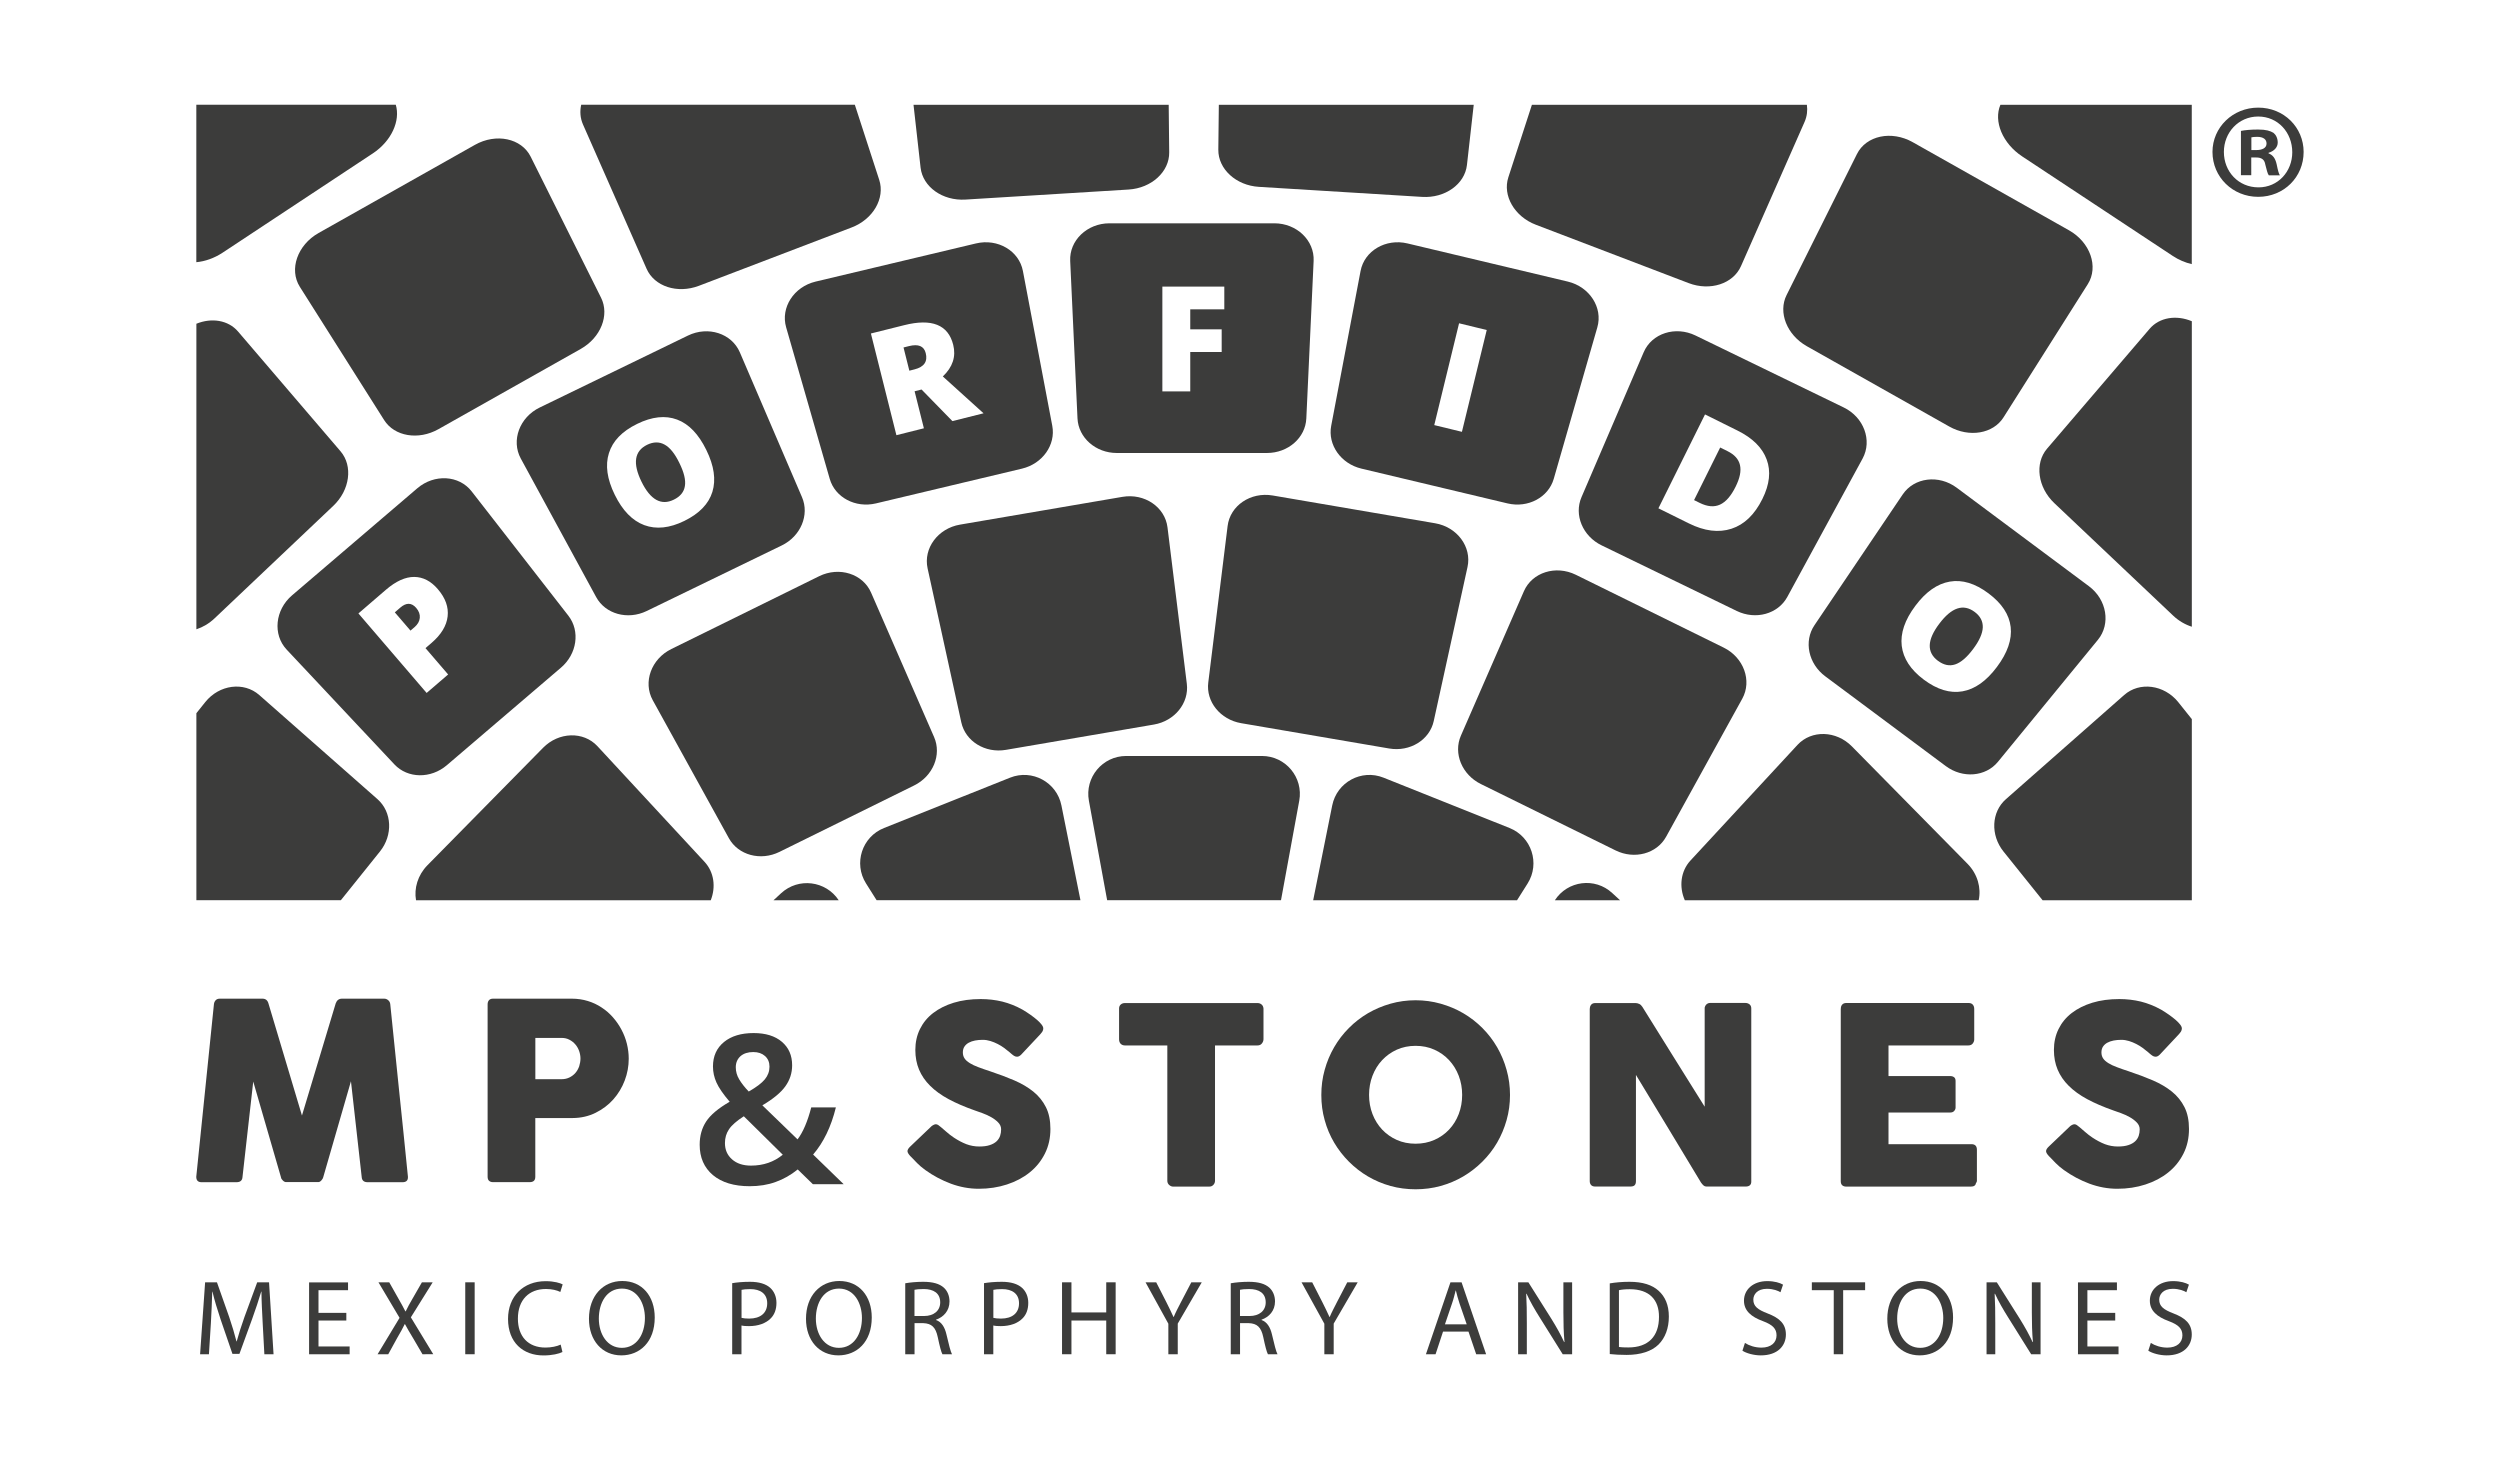 <?xml version="1.0" encoding="utf-8"?>
<!-- Generator: Adobe Illustrator 24.3.0, SVG Export Plug-In . SVG Version: 6.00 Build 0)  -->
<svg version="1.1" id="Capa_1" xmlns="http://www.w3.org/2000/svg" xmlns:xlink="http://www.w3.org/1999/xlink" x="0px" y="0px"
	 viewBox="0 0 438.31 256" style="enable-background:new 0 0 438.31 256;" xml:space="preserve">
<style type="text/css">
	.st0{fill:#3C3C3B;}
	.st1{fill-rule:evenodd;clip-rule:evenodd;fill:#3C3C3B;}
</style>
<g>
	<g>
		<g>
			<g>
				<path class="st0" d="M122.67,200.7c0-1.56,0.38-2.92,1.14-4.08s2.13-2.31,4.12-3.46c-1.13-1.32-1.9-2.44-2.31-3.35
					c-0.41-0.91-0.62-1.85-0.62-2.83c0-1.81,0.65-3.24,1.93-4.29c1.29-1.05,3.02-1.57,5.2-1.57c2.1,0,3.75,0.51,4.95,1.53
					c1.2,1.02,1.8,2.39,1.8,4.12c0,1.36-0.4,2.59-1.2,3.7c-0.8,1.11-2.14,2.21-4.02,3.32l6.17,5.97c0.96-1.27,1.76-3.14,2.4-5.61
					h4.32c-0.83,3.38-2.16,6.14-3.99,8.27l5.36,5.2h-5.4l-2.66-2.59c-1.21,0.98-2.5,1.71-3.88,2.2c-1.37,0.5-2.89,0.74-4.55,0.74
					c-2.73,0-4.88-0.65-6.44-1.95C123.45,204.72,122.67,202.95,122.67,200.7z M131.66,204.36c2.17,0,4.03-0.64,5.58-1.91l-6.83-6.74
					c-1.26,0.81-2.13,1.57-2.6,2.28c-0.48,0.71-0.71,1.51-0.71,2.42c0,1.17,0.41,2.12,1.24,2.85
					C129.16,203.99,130.27,204.36,131.66,204.36z M129,187.12c0,0.75,0.2,1.46,0.6,2.12c0.4,0.67,0.95,1.38,1.67,2.13
					c1.34-0.76,2.28-1.47,2.83-2.14c0.54-0.66,0.81-1.4,0.81-2.22c0-0.77-0.26-1.39-0.78-1.86c-0.52-0.46-1.2-0.7-2.06-0.7
					c-0.94,0-1.68,0.24-2.24,0.72C129.28,185.67,129,186.31,129,187.12z"/>
				<path class="st0" d="M164.99,197.63c0.24,0.2,0.56,0.47,0.94,0.81c0.38,0.34,0.82,0.68,1.31,1.01c0.74,0.49,1.46,0.87,2.18,1.15
					c0.72,0.27,1.48,0.41,2.27,0.41c0.74,0,1.35-0.08,1.85-0.25c0.5-0.16,0.89-0.39,1.18-0.66c0.29-0.27,0.49-0.59,0.62-0.95
					c0.12-0.36,0.18-0.74,0.18-1.15c0-0.45-0.17-0.85-0.51-1.2c-0.34-0.35-0.75-0.67-1.24-0.94s-1-0.51-1.53-0.7
					c-0.53-0.19-1-0.36-1.38-0.49c-1.73-0.61-3.24-1.26-4.54-1.96c-1.3-0.7-2.38-1.48-3.24-2.34c-0.87-0.86-1.51-1.8-1.95-2.84
					c-0.43-1.03-0.65-2.18-0.65-3.45c0-1.34,0.27-2.56,0.81-3.66c0.54-1.1,1.31-2.04,2.31-2.81s2.21-1.38,3.62-1.81
					c1.41-0.43,2.99-0.64,4.73-0.64c1.31,0,2.57,0.15,3.77,0.44c1.2,0.3,2.39,0.77,3.56,1.42c0.49,0.29,0.95,0.59,1.39,0.9
					c0.44,0.31,0.82,0.61,1.16,0.9c0.33,0.29,0.59,0.56,0.79,0.82c0.2,0.26,0.29,0.48,0.29,0.67c0,0.19-0.05,0.36-0.14,0.52
					c-0.1,0.16-0.24,0.34-0.42,0.54l-3.31,3.53c-0.25,0.25-0.49,0.37-0.73,0.37c-0.2,0-0.39-0.06-0.55-0.17
					c-0.17-0.11-0.35-0.26-0.55-0.43l-0.19-0.17c-0.29-0.25-0.61-0.5-0.96-0.76c-0.35-0.26-0.73-0.49-1.14-0.7
					c-0.4-0.21-0.83-0.38-1.27-0.52c-0.45-0.14-0.9-0.21-1.36-0.21c-0.48,0-0.92,0.04-1.34,0.12c-0.42,0.08-0.79,0.21-1.1,0.38
					c-0.32,0.17-0.57,0.4-0.76,0.68c-0.19,0.28-0.28,0.63-0.28,1.03s0.1,0.76,0.3,1.05c0.2,0.3,0.5,0.57,0.91,0.82
					c0.4,0.25,0.9,0.49,1.5,0.71c0.6,0.23,1.29,0.47,2.09,0.73c1.53,0.51,2.94,1.04,4.22,1.59c1.29,0.56,2.4,1.21,3.34,1.97
					c0.94,0.76,1.67,1.67,2.2,2.72c0.53,1.05,0.79,2.33,0.79,3.83c0,1.59-0.32,3.03-0.97,4.32c-0.65,1.29-1.54,2.4-2.67,3.3
					c-1.13,0.91-2.46,1.61-3.99,2.11c-1.53,0.5-3.17,0.75-4.93,0.75c-1.66,0-3.29-0.3-4.89-0.89c-1.6-0.6-3.09-1.39-4.48-2.39
					c-0.58-0.42-1.06-0.83-1.46-1.24c-0.4-0.4-0.71-0.73-0.94-0.98l-0.07-0.06c-0.01-0.03-0.03-0.05-0.04-0.05
					c-0.01-0.01-0.03-0.02-0.04-0.03c-0.01-0.03-0.03-0.05-0.04-0.05c-0.01-0.01-0.03-0.02-0.04-0.03c-0.33-0.36-0.5-0.65-0.5-0.87
					c0-0.25,0.17-0.52,0.5-0.83l3.74-3.57c0.3-0.22,0.55-0.32,0.73-0.32c0.13,0,0.27,0.04,0.41,0.13
					C164.61,197.33,164.78,197.46,164.99,197.63z"/>
				<path class="st0" d="M196.2,176.81c0-0.29,0.1-0.52,0.29-0.69c0.19-0.17,0.44-0.26,0.73-0.26h23.26c0.26,0,0.49,0.08,0.69,0.24
					c0.2,0.16,0.32,0.4,0.35,0.71v5.38c0,0.26-0.09,0.51-0.27,0.74c-0.18,0.24-0.44,0.36-0.77,0.36h-7.46v23.73
					c0,0.26-0.09,0.5-0.28,0.71c-0.19,0.21-0.43,0.31-0.73,0.31h-6.34c-0.24,0-0.47-0.1-0.69-0.29c-0.21-0.19-0.32-0.44-0.32-0.73
					v-23.73h-7.44c-0.29,0-0.53-0.09-0.73-0.28c-0.19-0.19-0.29-0.46-0.29-0.82V176.81z"/>
				<path class="st0" d="M231.66,191.98c0-1.53,0.19-3,0.59-4.41c0.39-1.41,0.94-2.73,1.66-3.97c0.72-1.24,1.58-2.36,2.59-3.37
					c1-1.01,2.12-1.87,3.34-2.59c1.23-0.71,2.54-1.27,3.95-1.67c1.41-0.4,2.87-0.6,4.4-0.6c1.51,0,2.98,0.2,4.39,0.6
					c1.41,0.4,2.73,0.95,3.96,1.67c1.23,0.72,2.34,1.58,3.35,2.59c1.01,1.01,1.87,2.13,2.59,3.37c0.71,1.24,1.27,2.56,1.66,3.97
					c0.4,1.41,0.6,2.88,0.6,4.41c0,1.53-0.2,3-0.6,4.41c-0.4,1.41-0.95,2.72-1.66,3.94c-0.71,1.22-1.58,2.33-2.59,3.34
					c-1.01,1-2.13,1.87-3.35,2.59c-1.23,0.72-2.55,1.28-3.96,1.67c-1.41,0.39-2.88,0.58-4.39,0.58c-1.53,0-3-0.19-4.4-0.58
					c-1.41-0.39-2.72-0.95-3.95-1.67c-1.23-0.72-2.34-1.59-3.34-2.59c-1-1-1.87-2.12-2.59-3.34c-0.72-1.22-1.28-2.54-1.66-3.94
					C231.85,194.98,231.66,193.51,231.66,191.98z M240.03,191.96c0,1.2,0.2,2.32,0.6,3.36c0.4,1.04,0.97,1.95,1.69,2.72
					c0.73,0.77,1.59,1.38,2.58,1.82c0.99,0.44,2.09,0.66,3.28,0.66c1.19,0,2.29-0.22,3.29-0.66c1-0.44,1.87-1.05,2.59-1.82
					c0.73-0.77,1.29-1.68,1.69-2.72c0.4-1.04,0.6-2.16,0.6-3.36c0-1.19-0.2-2.3-0.6-3.35c-0.4-1.05-0.97-1.96-1.69-2.74
					c-0.73-0.78-1.59-1.4-2.59-1.84c-1-0.45-2.1-0.67-3.29-0.67c-1.19,0-2.29,0.23-3.28,0.67c-0.99,0.45-1.85,1.06-2.58,1.84
					c-0.73,0.78-1.29,1.69-1.69,2.74C240.23,189.65,240.03,190.77,240.03,191.96z"/>
				<path class="st0" d="M278.74,176.81c0-0.26,0.08-0.48,0.24-0.67c0.16-0.19,0.4-0.28,0.71-0.28h7.07c0.2,0,0.41,0.05,0.63,0.15
					c0.22,0.1,0.4,0.27,0.56,0.52c1.83,2.96,3.65,5.88,5.45,8.75c1.8,2.88,3.62,5.79,5.47,8.75v-17.36
					c0.06-0.26,0.17-0.46,0.35-0.61c0.17-0.14,0.37-0.22,0.6-0.22h6.16c0.3,0,0.55,0.08,0.76,0.25c0.2,0.17,0.3,0.4,0.3,0.71v30.38
					c0,0.29-0.09,0.5-0.26,0.64c-0.17,0.14-0.41,0.21-0.71,0.21h-6.9c-0.19,0-0.35-0.06-0.5-0.19c-0.14-0.13-0.3-0.3-0.45-0.52
					c-1.92-3.18-3.81-6.32-5.69-9.43c-1.87-3.1-3.78-6.25-5.71-9.43v18.61c0,0.32-0.07,0.56-0.22,0.72
					c-0.14,0.16-0.4,0.24-0.78,0.24h-6.14c-0.33,0-0.57-0.09-0.73-0.27c-0.15-0.18-0.23-0.4-0.23-0.66V176.81z"/>
				<path class="st0" d="M322.74,176.85c0-0.3,0.08-0.55,0.25-0.73c0.17-0.18,0.4-0.27,0.7-0.27h21.45c0.32,0,0.56,0.09,0.73,0.28
					c0.17,0.19,0.26,0.44,0.26,0.76v5.36c0,0.24-0.09,0.48-0.26,0.7c-0.17,0.22-0.43,0.34-0.76,0.34H331.1v5.37h10.81
					c0.27,0,0.5,0.06,0.68,0.2c0.18,0.13,0.27,0.35,0.27,0.65v4.68c0,0.2-0.08,0.4-0.24,0.58c-0.16,0.19-0.39,0.28-0.69,0.28H331.1
					v5.55h14.53c0.65,0,0.97,0.33,0.97,0.99v5.45c0,0.14-0.06,0.27-0.17,0.39c-0.06,0.4-0.35,0.61-0.89,0.61h-21.86
					c-0.29,0-0.52-0.08-0.69-0.23c-0.17-0.15-0.26-0.39-0.26-0.71V176.85z"/>
				<path class="st0" d="M364.61,197.63c0.24,0.2,0.56,0.47,0.94,0.81c0.38,0.34,0.82,0.68,1.31,1.01c0.74,0.49,1.46,0.87,2.18,1.15
					c0.72,0.27,1.48,0.41,2.27,0.41c0.74,0,1.35-0.08,1.85-0.25c0.5-0.16,0.89-0.39,1.18-0.66c0.29-0.27,0.49-0.59,0.62-0.95
					c0.12-0.36,0.18-0.74,0.18-1.15c0-0.45-0.17-0.85-0.51-1.2c-0.34-0.35-0.75-0.67-1.24-0.94s-1-0.51-1.53-0.7
					c-0.53-0.19-1-0.36-1.38-0.49c-1.73-0.61-3.24-1.26-4.54-1.96c-1.3-0.7-2.38-1.48-3.24-2.34c-0.87-0.86-1.51-1.8-1.95-2.84
					c-0.43-1.03-0.65-2.18-0.65-3.45c0-1.34,0.27-2.56,0.81-3.66c0.54-1.1,1.31-2.04,2.31-2.81s2.21-1.38,3.62-1.81
					c1.41-0.43,2.99-0.64,4.73-0.64c1.31,0,2.57,0.15,3.77,0.44c1.2,0.3,2.39,0.77,3.56,1.42c0.49,0.29,0.95,0.59,1.39,0.9
					c0.44,0.31,0.82,0.61,1.16,0.9c0.33,0.29,0.59,0.56,0.79,0.82c0.2,0.26,0.29,0.48,0.29,0.67c0,0.19-0.05,0.36-0.14,0.52
					c-0.1,0.16-0.24,0.34-0.42,0.54l-3.31,3.53c-0.25,0.25-0.49,0.37-0.73,0.37c-0.2,0-0.39-0.06-0.55-0.17
					c-0.17-0.11-0.35-0.26-0.55-0.43l-0.19-0.17c-0.29-0.25-0.61-0.5-0.96-0.76c-0.35-0.26-0.73-0.49-1.14-0.7
					c-0.4-0.21-0.83-0.38-1.27-0.52c-0.45-0.14-0.9-0.21-1.36-0.21c-0.48,0-0.92,0.04-1.34,0.12c-0.42,0.08-0.79,0.21-1.1,0.38
					c-0.32,0.17-0.57,0.4-0.76,0.68c-0.19,0.28-0.28,0.63-0.28,1.03s0.1,0.76,0.3,1.05c0.2,0.3,0.5,0.57,0.91,0.82
					c0.4,0.25,0.9,0.49,1.5,0.71c0.6,0.23,1.29,0.47,2.09,0.73c1.53,0.51,2.94,1.04,4.22,1.59c1.29,0.56,2.4,1.21,3.34,1.97
					c0.94,0.76,1.67,1.67,2.2,2.72c0.53,1.05,0.79,2.33,0.79,3.83c0,1.59-0.32,3.03-0.97,4.32c-0.65,1.29-1.54,2.4-2.67,3.3
					c-1.13,0.91-2.46,1.61-3.99,2.11c-1.53,0.5-3.17,0.75-4.93,0.75c-1.66,0-3.29-0.3-4.89-0.89c-1.6-0.6-3.09-1.39-4.48-2.39
					c-0.58-0.42-1.06-0.83-1.46-1.24c-0.4-0.4-0.71-0.73-0.94-0.98l-0.07-0.06c-0.01-0.03-0.03-0.05-0.04-0.05
					c-0.01-0.01-0.03-0.02-0.04-0.03c-0.01-0.03-0.03-0.05-0.04-0.05c-0.01-0.01-0.03-0.02-0.04-0.03c-0.33-0.36-0.5-0.65-0.5-0.87
					c0-0.25,0.17-0.52,0.5-0.83l3.74-3.57c0.3-0.22,0.55-0.32,0.73-0.32c0.13,0,0.27,0.04,0.41,0.13
					C364.24,197.33,364.41,197.46,364.61,197.63z"/>
			</g>
			<g>
				<path class="st0" d="M46.05,231.89c-0.09-1.76-0.21-3.89-0.21-5.44h-0.04c-0.45,1.46-0.95,3.05-1.59,4.79l-2.23,6.12h-1.23
					l-2.06-6c-0.6-1.8-1.09-3.41-1.44-4.9h-0.04c-0.04,1.57-0.13,3.67-0.24,5.57l-0.34,5.41h-1.55l0.88-12.61h2.08l2.15,6.1
					c0.52,1.55,0.94,2.94,1.27,4.25h0.04c0.34-1.27,0.79-2.66,1.35-4.25l2.24-6.1h2.08l0.79,12.61h-1.61L46.05,231.89z"/>
				<path class="st0" d="M60.72,231.52h-4.88v4.55h5.46v1.37h-7.11v-12.61h6.83v1.37h-5.18v3.98h4.88V231.52z"/>
				<path class="st0" d="M74.07,237.43l-1.63-2.79c-0.65-1.07-1.05-1.76-1.44-2.49h-0.04c-0.35,0.73-0.73,1.4-1.37,2.51l-1.52,2.77
					h-1.87l3.85-6.38l-3.7-6.23h1.89l1.67,2.96c0.47,0.82,0.82,1.46,1.16,2.13h0.06c0.36-0.75,0.67-1.33,1.14-2.13l1.7-2.96h1.89
					l-3.83,6.14l3.93,6.47H74.07z"/>
				<path class="st0" d="M83.22,224.82v12.61h-1.65v-12.61H83.22z"/>
				<path class="st0" d="M98.61,237.04c-0.58,0.3-1.8,0.6-3.33,0.6c-3.56,0-6.21-2.25-6.21-6.4c0-3.97,2.68-6.62,6.59-6.62
					c1.55,0,2.56,0.34,2.99,0.56l-0.41,1.33c-0.6-0.3-1.48-0.52-2.52-0.52c-2.96,0-4.92,1.89-4.92,5.2c0,3.11,1.78,5.07,4.83,5.07
					c1.01,0,2.02-0.21,2.67-0.52L98.61,237.04z"/>
				<path class="st0" d="M114.79,230.99c0,4.32-2.64,6.64-5.86,6.64c-3.35,0-5.67-2.6-5.67-6.42c0-4,2.47-6.62,5.84-6.62
					C112.57,224.59,114.79,227.23,114.79,230.99z M104.99,231.18c0,2.71,1.46,5.13,4.04,5.13s4.04-2.38,4.04-5.24
					c0-2.53-1.31-5.15-4.02-5.15C106.34,225.92,104.99,228.43,104.99,231.18z"/>
				<path class="st0" d="M128.37,224.97c0.78-0.13,1.81-0.24,3.12-0.24c1.61,0,2.79,0.38,3.54,1.05c0.67,0.6,1.1,1.52,1.1,2.64
					c0,1.14-0.34,2.04-0.97,2.69c-0.88,0.92-2.26,1.39-3.85,1.39c-0.49,0-0.94-0.02-1.31-0.11v5.05h-1.63V224.97z M130,231.05
					c0.35,0.09,0.8,0.13,1.35,0.13c1.96,0,3.16-0.97,3.16-2.68c0-1.68-1.2-2.49-2.97-2.49c-0.71,0-1.25,0.06-1.53,0.13V231.05z"/>
				<path class="st0" d="M152.84,230.99c0,4.32-2.64,6.64-5.86,6.64c-3.35,0-5.67-2.6-5.67-6.42c0-4,2.47-6.62,5.84-6.62
					C150.62,224.59,152.84,227.23,152.84,230.99z M143.04,231.18c0,2.71,1.46,5.13,4.04,5.13c2.58,0,4.04-2.38,4.04-5.24
					c0-2.53-1.31-5.15-4.02-5.15S143.04,228.43,143.04,231.18z"/>
				<path class="st0" d="M158.71,224.99c0.82-0.15,2.02-0.26,3.12-0.26c1.74,0,2.88,0.34,3.65,1.03c0.62,0.56,0.99,1.42,0.99,2.41
					c0,1.65-1.05,2.75-2.36,3.2v0.06c0.96,0.34,1.53,1.24,1.83,2.55c0.41,1.76,0.71,2.97,0.97,3.46h-1.68
					c-0.21-0.37-0.49-1.44-0.82-3.01c-0.37-1.74-1.07-2.39-2.54-2.45h-1.53v5.46h-1.63V224.99z M160.33,230.73H162
					c1.74,0,2.84-0.95,2.84-2.39c0-1.63-1.18-2.34-2.9-2.34c-0.78,0-1.33,0.06-1.61,0.13V230.73z"/>
				<path class="st0" d="M172.52,224.97c0.78-0.13,1.81-0.24,3.12-0.24c1.61,0,2.79,0.38,3.54,1.05c0.67,0.6,1.1,1.52,1.1,2.64
					c0,1.14-0.34,2.04-0.97,2.69c-0.88,0.92-2.26,1.39-3.85,1.39c-0.49,0-0.94-0.02-1.31-0.11v5.05h-1.63V224.97z M174.15,231.05
					c0.35,0.09,0.8,0.13,1.35,0.13c1.96,0,3.16-0.97,3.16-2.68c0-1.68-1.2-2.49-2.97-2.49c-0.71,0-1.25,0.06-1.53,0.13V231.05z"/>
				<path class="st0" d="M187.85,224.82v5.28h6.1v-5.28h1.65v12.61h-1.65v-5.91h-6.1v5.91h-1.65v-12.61H187.85z"/>
				<path class="st0" d="M204.84,237.43v-5.35l-4-7.26h1.87l1.78,3.48c0.47,0.95,0.86,1.72,1.25,2.6h0.04
					c0.34-0.82,0.78-1.65,1.27-2.6l1.82-3.48h1.83l-4.21,7.24v5.37H204.84z"/>
				<path class="st0" d="M215.77,224.99c0.82-0.15,2.02-0.26,3.13-0.26c1.74,0,2.88,0.34,3.65,1.03c0.62,0.56,0.99,1.42,0.99,2.41
					c0,1.65-1.05,2.75-2.36,3.2v0.06c0.95,0.34,1.53,1.24,1.83,2.55c0.41,1.76,0.71,2.97,0.97,3.46h-1.68
					c-0.21-0.37-0.49-1.44-0.82-3.01c-0.37-1.74-1.07-2.39-2.54-2.45h-1.53v5.46h-1.63V224.99z M217.4,230.73h1.67
					c1.74,0,2.84-0.95,2.84-2.39c0-1.63-1.18-2.34-2.9-2.34c-0.79,0-1.33,0.06-1.61,0.13V230.73z"/>
				<path class="st0" d="M232.19,237.43v-5.35l-4-7.26h1.87l1.78,3.48c0.47,0.95,0.86,1.72,1.25,2.6h0.04
					c0.34-0.82,0.79-1.65,1.27-2.6l1.81-3.48h1.83l-4.21,7.24v5.37H232.19z"/>
				<path class="st0" d="M253,233.46l-1.31,3.97H250l4.3-12.61h1.95l4.3,12.61h-1.74l-1.35-3.97H253z M257.15,232.19l-1.25-3.63
					c-0.28-0.82-0.47-1.57-0.65-2.3h-0.04c-0.19,0.73-0.37,1.52-0.64,2.28l-1.24,3.65H257.15z"/>
				<path class="st0" d="M266.16,237.43v-12.61h1.8l4.02,6.38c0.92,1.48,1.66,2.81,2.25,4.1l0.06-0.02
					c-0.15-1.69-0.19-3.22-0.19-5.18v-5.28h1.53v12.61h-1.65l-4-6.4c-0.88-1.4-1.72-2.84-2.34-4.21l-0.06,0.02
					c0.09,1.59,0.11,3.1,0.11,5.2v5.39H266.16z"/>
				<path class="st0" d="M282.22,225.01c0.99-0.17,2.17-0.28,3.46-0.28c2.34,0,4,0.56,5.11,1.57c1.14,1.03,1.8,2.49,1.8,4.53
					c0,2.06-0.65,3.74-1.81,4.9c-1.2,1.18-3.14,1.82-5.59,1.82c-1.18,0-2.13-0.06-2.96-0.15V225.01z M283.84,236.16
					c0.41,0.06,1.01,0.08,1.65,0.08c3.5,0,5.37-1.95,5.37-5.35c0.02-2.97-1.66-4.86-5.11-4.86c-0.84,0-1.48,0.07-1.91,0.17V236.16z"
					/>
				<path class="st0" d="M305.93,235.45c0.73,0.47,1.78,0.82,2.9,0.82c1.67,0,2.64-0.88,2.64-2.15c0-1.16-0.67-1.85-2.38-2.49
					c-2.06-0.75-3.33-1.83-3.33-3.59c0-1.96,1.63-3.43,4.08-3.43c1.27,0,2.23,0.3,2.77,0.62l-0.45,1.33
					c-0.39-0.24-1.23-0.6-2.38-0.6c-1.72,0-2.38,1.03-2.38,1.89c0,1.18,0.77,1.76,2.51,2.43c2.13,0.82,3.2,1.85,3.2,3.7
					c0,1.95-1.42,3.65-4.4,3.65c-1.22,0-2.54-0.37-3.22-0.82L305.93,235.45z"/>
				<path class="st0" d="M321.5,226.2h-3.84v-1.38H327v1.38h-3.85v11.23h-1.65V226.2z"/>
				<path class="st0" d="M342.42,230.99c0,4.32-2.64,6.64-5.86,6.64c-3.35,0-5.67-2.6-5.67-6.42c0-4,2.47-6.62,5.84-6.62
					C340.2,224.59,342.42,227.23,342.42,230.99z M332.62,231.18c0,2.71,1.46,5.13,4.04,5.13c2.58,0,4.04-2.38,4.04-5.24
					c0-2.53-1.31-5.15-4.02-5.15C333.97,225.92,332.62,228.43,332.62,231.18z"/>
				<path class="st0" d="M348.29,237.43v-12.61h1.8l4.02,6.38c0.92,1.48,1.66,2.81,2.25,4.1l0.06-0.02
					c-0.15-1.69-0.19-3.22-0.19-5.18v-5.28h1.53v12.61h-1.65l-4-6.4c-0.88-1.4-1.72-2.84-2.34-4.21l-0.06,0.02
					c0.09,1.59,0.11,3.1,0.11,5.2v5.39H348.29z"/>
				<path class="st0" d="M370.85,231.52h-4.88v4.55h5.46v1.37h-7.11v-12.61h6.83v1.37h-5.18v3.98h4.88V231.52z"/>
				<path class="st0" d="M377.09,235.45c0.73,0.47,1.78,0.82,2.9,0.82c1.67,0,2.64-0.88,2.64-2.15c0-1.16-0.67-1.85-2.38-2.49
					c-2.06-0.75-3.33-1.83-3.33-3.59c0-1.96,1.63-3.43,4.08-3.43c1.27,0,2.23,0.3,2.77,0.62l-0.45,1.33
					c-0.39-0.24-1.23-0.6-2.38-0.6c-1.72,0-2.38,1.03-2.38,1.89c0,1.18,0.77,1.76,2.51,2.43c2.13,0.82,3.2,1.85,3.2,3.7
					c0,1.95-1.42,3.65-4.4,3.65c-1.22,0-2.54-0.37-3.22-0.82L377.09,235.45z"/>
			</g>
		</g>
	</g>
	<g>
		<g>
			<path class="st0" d="M37.51,176.04c0.03-0.26,0.13-0.48,0.3-0.67c0.17-0.19,0.42-0.28,0.73-0.28h7.48c0.53,0,0.88,0.27,1.04,0.82
				l5.88,19.67l5.92-19.67c0.2-0.55,0.57-0.82,1.1-0.82h7.4c0.26,0,0.49,0.09,0.7,0.27c0.21,0.18,0.33,0.41,0.36,0.68
				c0.51,5.08,1.02,10.13,1.55,15.14c0.53,5,1.04,10.05,1.55,15.13v0.11c0,0.56-0.32,0.85-0.95,0.85h-6.12
				c-0.66,0-1.01-0.32-1.04-0.95l-1.88-16.75l-4.87,16.86c-0.03,0.14-0.13,0.32-0.31,0.52c-0.18,0.2-0.36,0.3-0.53,0.3h-5.69
				c-0.17,0-0.36-0.1-0.55-0.29c-0.19-0.19-0.3-0.37-0.31-0.53l-4.87-16.81l-1.88,16.7c-0.03,0.64-0.38,0.95-1.06,0.95h-6.12
				c-0.62,0-0.93-0.32-0.93-0.95L37.51,176.04z"/>
			<path class="st0" d="M85.49,176.09c0-0.3,0.08-0.55,0.24-0.73c0.16-0.18,0.4-0.27,0.71-0.27h13.81c0.99,0,1.93,0.14,2.81,0.41
				c0.88,0.27,1.69,0.65,2.42,1.14c0.74,0.48,1.4,1.06,1.99,1.73c0.59,0.67,1.09,1.4,1.5,2.18c0.41,0.78,0.73,1.6,0.94,2.46
				s0.32,1.73,0.32,2.61c0,1.3-0.23,2.57-0.7,3.81c-0.47,1.24-1.14,2.35-2,3.32c-0.86,0.97-1.9,1.75-3.11,2.35
				c-1.21,0.6-2.55,0.91-4.02,0.92h-6.55v10.31c0,0.62-0.33,0.93-0.99,0.93h-6.42c-0.29,0-0.52-0.08-0.69-0.23
				c-0.17-0.15-0.26-0.39-0.26-0.71V176.09z M101.77,185.58c0-0.43-0.08-0.87-0.23-1.3c-0.15-0.43-0.37-0.82-0.66-1.16
				c-0.29-0.34-0.64-0.62-1.05-0.83c-0.41-0.22-0.87-0.32-1.39-0.32h-4.58v7.24h4.58c0.52,0,0.99-0.1,1.41-0.31
				c0.42-0.21,0.77-0.48,1.05-0.81c0.28-0.33,0.5-0.72,0.65-1.15C101.69,186.48,101.77,186.04,101.77,185.58z"/>
		</g>
		<g>
			<path class="st0" d="M136.94,156.61l-1.33,1.23h11.44C144.79,154.41,139.98,153.8,136.94,156.61z"/>
			<path class="st0" d="M177.1,136.34l-22.11,8.83c-3.86,1.54-5.37,6.2-3.16,9.71l1.86,2.95h35.74l-3.34-16.63
				C185.27,137.14,180.96,134.8,177.1,136.34z"/>
			<path class="st0" d="M221.25,132.54h-23.8c-4.16,0-7.29,3.77-6.54,7.85l3.2,17.44h30.48l3.2-17.44
				C228.54,136.31,225.4,132.54,221.25,132.54z"/>
			<path class="st0" d="M264.66,145.17l-22.1-8.83c-3.86-1.54-8.17,0.79-8.99,4.87l-3.34,16.63h35.74l1.86-2.95
				C270.04,151.38,268.52,146.71,264.66,145.17z"/>
			<path class="st0" d="M272.6,157.84h11.44l-1.38-1.27C279.64,153.77,274.83,154.39,272.6,157.84z"/>
			<path class="st0" d="M104.75,130.83c-2.45-2.65-6.79-2.52-9.54,0.28L74.94,151.7c-1.7,1.73-2.37,4.05-2,6.14h51.67
				c0.92-2.31,0.59-4.92-1.08-6.73L104.75,130.83z"/>
			<path class="st0" d="M160.27,137.71c3.31-1.63,4.86-5.37,3.5-8.48l-11.05-25.33c-1.44-3.3-5.58-4.61-9.1-2.88l-25.92,12.77
				c-3.52,1.73-5,5.81-3.26,8.97l13.35,24.2c1.64,2.97,5.55,4.03,8.86,2.4L160.27,137.71z"/>
			<path class="st0" d="M168.54,126.65c0.73,3.32,4.17,5.44,7.81,4.82l25.96-4.44c3.64-0.62,6.18-3.77,5.77-7.14l-3.39-27.43
				c-0.44-3.58-4.04-6.01-7.9-5.35l-28.48,4.87c-3.87,0.66-6.45,4.15-5.68,7.67L168.54,126.65z"/>
			<path class="st0" d="M217.6,126.79l25.96,4.44c3.64,0.62,7.09-1.5,7.81-4.82l5.92-27c0.77-3.52-1.81-7.01-5.68-7.67l-28.48-4.87
				c-3.87-0.66-7.46,1.77-7.9,5.35l-3.39,27.43C211.41,123.02,213.95,126.16,217.6,126.79z"/>
			<path class="st0" d="M302.2,113.54l-25.92-12.77c-3.52-1.73-7.66-0.42-9.1,2.88l-11.05,25.33c-1.36,3.11,0.19,6.85,3.5,8.48
				l23.62,11.64c3.31,1.63,7.22,0.58,8.86-2.4l13.35-24.2C307.2,119.35,305.72,115.27,302.2,113.54z"/>
			<path class="st0" d="M324.69,130.87c-2.75-2.8-7.09-2.92-9.54-0.28l-18.77,20.28c-1.73,1.87-2.03,4.61-0.99,6.97h51.52
				c0.47-2.15-0.18-4.59-1.95-6.39L324.69,130.87z"/>
			<path class="st0" d="M66.19,140.12l-20.74-18.27c-2.71-2.38-7.01-1.82-9.46,1.24l-1.56,1.95v32.79h25.33l6.86-8.55
				C68.92,146.41,68.73,142.37,66.19,140.12z"/>
			<path class="st0" d="M70.19,106.52l-0.97,0.84l2.75,3.2l0.69-0.59c0.57-0.49,0.88-1.03,0.94-1.64c0.06-0.6-0.15-1.19-0.63-1.75
				C72.16,105.65,71.24,105.62,70.19,106.52z"/>
			<path class="st0" d="M78.34,134.16l20.02-17.11c2.81-2.4,3.38-6.41,1.3-9.09L82.69,86.15c-2.21-2.85-6.55-3.09-9.53-0.54
				L51.2,104.38c-2.98,2.55-3.41,6.87-0.95,9.5l18.91,20.15C71.49,136.5,75.53,136.56,78.34,134.16z M62.84,107.55l4.82-4.15
				c1.76-1.51,3.41-2.26,4.96-2.25c1.54,0.01,2.93,0.72,4.14,2.14c1.34,1.56,1.91,3.15,1.72,4.79c-0.19,1.64-1.13,3.18-2.82,4.64
				l-1.06,0.91l3.97,4.62l-3.77,3.24L62.84,107.55z"/>
			<path class="st0" d="M120.62,58.83l-26,12.62c-3.53,1.71-5.04,5.78-3.31,8.95l13.21,24.28c1.62,2.98,5.52,4.06,8.85,2.45
				l23.69-11.5c3.32-1.61,4.89-5.35,3.55-8.46l-10.9-25.4C128.28,58.45,124.15,57.12,120.62,58.83z M124.9,86.23
				c-0.65,2.11-2.29,3.81-4.92,5.1c-2.59,1.27-4.93,1.51-7.02,0.74c-2.09-0.78-3.82-2.55-5.18-5.33c-1.35-2.75-1.69-5.18-1.02-7.3
				c0.66-2.12,2.3-3.82,4.92-5.11c2.63-1.29,4.97-1.54,7.03-0.77c2.06,0.77,3.77,2.55,5.13,5.34
				C125.2,81.67,125.55,84.11,124.9,86.23z"/>
			<path class="st0" d="M116.52,77.95c-0.94-0.52-1.96-0.5-3.06,0.03c-2.24,1.1-2.56,3.25-0.99,6.47c1.56,3.19,3.46,4.24,5.67,3.15
				c1.13-0.55,1.78-1.35,1.94-2.39c0.17-1.04-0.15-2.38-0.96-4.02C118.33,79.55,117.46,78.46,116.52,77.95z"/>
			<path class="st0" d="M153.57,88.26l25.62-6.1c3.59-0.86,5.93-4.16,5.3-7.5l-5.15-27.15c-0.67-3.54-4.41-5.74-8.23-4.83
				l-28.11,6.69c-3.82,0.91-6.17,4.56-5.17,8.02l7.64,26.56C146.4,87.21,149.97,89.11,153.57,88.26z M158.53,57.01
				c4.84-1.22,7.71-0.07,8.59,3.44c0.52,2.06-0.09,3.91-1.82,5.55l7.14,6.46l-5.46,1.37l-5.41-5.54l-1.22,0.31l1.63,6.49l-4.82,1.21
				l-4.47-17.83L158.53,57.01z"/>
			<path class="st0" d="M160.34,64.76c1.68-0.42,2.34-1.38,1.96-2.86c-0.31-1.23-1.29-1.63-2.94-1.22l-0.95,0.24l1.02,4.07
				L160.34,64.76z"/>
			<path class="st0" d="M229.03,73.36l1.28-27.61c0.17-3.6-2.97-6.6-6.89-6.6l-28.9,0c-3.92,0-7.06,3-6.89,6.6l1.28,27.61
				c0.16,3.39,3.2,6.06,6.89,6.06l26.33,0C225.84,79.42,228.88,76.75,229.03,73.36z M214.65,54.23h-5.97v3.51h5.51v3.98h-5.51v6.9
				h-4.89V50.25h10.86V54.23z"/>
			<path class="st0" d="M272.41,83.95l7.64-26.56c1-3.46-1.36-7.11-5.17-8.02l-28.11-6.69c-3.82-0.91-7.56,1.29-8.23,4.83
				l-5.15,27.15c-0.63,3.33,1.7,6.64,5.3,7.5l25.62,6.1C267.9,89.11,271.47,87.21,272.41,83.95z M256.31,75.71l-4.85-1.18
				l4.35-17.85l4.85,1.18L256.31,75.71z"/>
			<path class="st0" d="M280.81,95.62l23.69,11.5c3.32,1.61,7.22,0.53,8.85-2.45l13.21-24.28c1.72-3.17,0.22-7.24-3.31-8.95
				l-25.99-12.62c-3.53-1.71-7.66-0.38-9.08,2.93l-10.9,25.4C275.92,90.28,277.49,94.01,280.81,95.62z M298.93,72.66l5.7,2.83
				c2.64,1.31,4.35,3,5.11,5.07c0.77,2.06,0.52,4.37-0.75,6.92c-1.36,2.75-3.17,4.49-5.42,5.22c-2.25,0.73-4.75,0.42-7.48-0.94
				l-5.33-2.64L298.93,72.66z"/>
			<path class="st0" d="M301.56,88.47c1.02-0.47,1.93-1.51,2.73-3.13c0.75-1.51,1.01-2.77,0.77-3.8c-0.23-1.02-0.96-1.84-2.18-2.44
				l-1.29-0.64l-4.58,9.22l0.99,0.49C299.36,88.84,300.54,88.94,301.56,88.47z"/>
			<path class="st0" d="M320.02,118.58l21.12,15.73c2.96,2.21,7,1.88,9.15-0.75l17.52-21.38c2.29-2.79,1.57-7.07-1.58-9.41
				l-23.17-17.26c-3.15-2.34-7.45-1.81-9.47,1.18l-15.46,22.91C316.21,112.42,317.05,116.38,320.02,118.58z M335.81,106.21
				c1.83-2.45,3.84-3.86,6.03-4.24c2.19-0.38,4.45,0.31,6.79,2.06c2.34,1.75,3.64,3.72,3.89,5.9c0.25,2.18-0.55,4.52-2.41,7
				c-1.85,2.48-3.87,3.9-6.05,4.28c-2.18,0.38-4.44-0.31-6.78-2.06c-2.31-1.73-3.59-3.7-3.86-5.91
				C333.16,111.03,333.96,108.68,335.81,106.21z"/>
			<path class="st0" d="M339.76,115.85c1.01,0.75,2.01,0.97,3.02,0.64c1-0.33,2.05-1.22,3.15-2.69c1.1-1.47,1.66-2.74,1.7-3.81
				c0.03-1.07-0.44-1.97-1.42-2.7c-1.99-1.49-4.06-0.8-6.21,2.07C337.85,112.2,337.78,114.37,339.76,115.85z"/>
			<path class="st0" d="M372.42,121.85l-20.74,18.27c-2.55,2.24-2.73,6.29-0.42,9.17l6.86,8.55h26.16v-31.76l-2.39-2.99
				C379.43,120.04,375.12,119.47,372.42,121.85z"/>
			<path class="st0" d="M58.43,88.69c2.92-2.77,3.48-6.98,1.28-9.56l-17.97-21c-1.73-2.02-4.65-2.46-7.31-1.37v53.57
				c1.13-0.37,2.23-1.01,3.19-1.92L58.43,88.69z"/>
			<path class="st0" d="M52.57,50.29l14.78,23.36c1.81,2.87,6.01,3.57,9.51,1.6l24.97-14.08c3.5-1.98,5.07-5.93,3.55-8.97
				L93.04,27.47c-1.61-3.23-6.06-4.17-9.78-2.07l-27.4,15.45C52.14,42.95,50.64,47.24,52.57,50.29z"/>
			<path class="st0" d="M113.36,47.12c1.37,3.11,5.41,4.42,9.17,2.99l26.78-10.23c3.76-1.43,5.89-5.11,4.84-8.34l-4.28-13.18H101.9
				c-0.26,1.15-0.18,2.35,0.31,3.46L113.36,47.12z"/>
			<path class="st0" d="M169.27,34.99l28.61-1.76c4.01-0.25,7.15-3.12,7.11-6.51l-0.09-8.35h-44.74l1.24,11.03
				C161.79,32.77,165.26,35.24,169.27,34.99z"/>
			<path class="st0" d="M220.72,32.76l28.61,1.76c4.01,0.25,7.48-2.22,7.86-5.59l1.19-10.56h-44.69l-0.09,7.88
				C213.57,29.64,216.71,32.52,220.72,32.76z"/>
			<path class="st0" d="M269.29,39.41l26.78,10.23c3.76,1.43,7.8,0.12,9.17-2.99l11.15-25.29c0.42-0.96,0.54-1.99,0.4-2.99h-48.21
				l-4.13,12.71C263.4,34.3,265.53,37.98,269.29,39.41z"/>
			<path class="st0" d="M316.78,60.7l24.97,14.08c3.5,1.98,7.7,1.27,9.51-1.6l14.78-23.36c1.93-3.05,0.43-7.34-3.29-9.44
				l-27.4-15.45c-3.72-2.1-8.17-1.16-9.78,2.07l-12.34,24.73C311.71,54.77,313.28,58.72,316.78,60.7z"/>
			<path class="st0" d="M376.87,57.66l-17.97,21c-2.21,2.58-1.64,6.8,1.28,9.56l20.82,19.71c0.98,0.93,2.12,1.58,3.28,1.95V56.32
				C381.59,55.19,378.62,55.61,376.87,57.66z"/>
			<path class="st0" d="M350.72,18.37c-1.23,2.89,0.36,6.77,3.83,9.06l26.37,17.43c1.07,0.71,2.22,1.19,3.35,1.45V18.37H350.72z"/>
			<path class="st0" d="M65.37,26.89c3.26-2.16,4.86-5.71,4.02-8.53H34.42v27.61c1.52-0.14,3.11-0.69,4.58-1.65L65.37,26.89z"/>
		</g>
	</g>
	<path class="st0" d="M403.88,26.64c0,4.41-3.46,7.87-7.97,7.87c-4.46,0-8.01-3.46-8.01-7.87c0-4.31,3.56-7.77,8.01-7.77
		C400.42,18.86,403.88,22.33,403.88,26.64 M389.9,26.64c0,3.46,2.56,6.21,6.07,6.21c3.41,0,5.92-2.75,5.92-6.16
		c0-3.46-2.51-6.26-5.97-6.26C392.46,20.43,389.9,23.23,389.9,26.64 M394.69,30.72h-1.8v-7.77c0.71-0.14,1.71-0.24,2.99-0.24
		c1.47,0,2.13,0.24,2.7,0.57c0.43,0.33,0.76,0.94,0.76,1.71c0,0.85-0.66,1.52-1.61,1.8v0.1c0.76,0.29,1.18,0.85,1.42,1.9
		c0.24,1.18,0.38,1.66,0.57,1.95h-1.94c-0.24-0.29-0.38-1-0.62-1.9c-0.14-0.85-0.62-1.23-1.61-1.23h-0.85V30.72z M394.73,26.31h0.85
		c1,0,1.8-0.33,1.8-1.14c0-0.71-0.52-1.18-1.66-1.18c-0.47,0-0.81,0.05-1,0.09V26.31z"/>
</g>
</svg>
